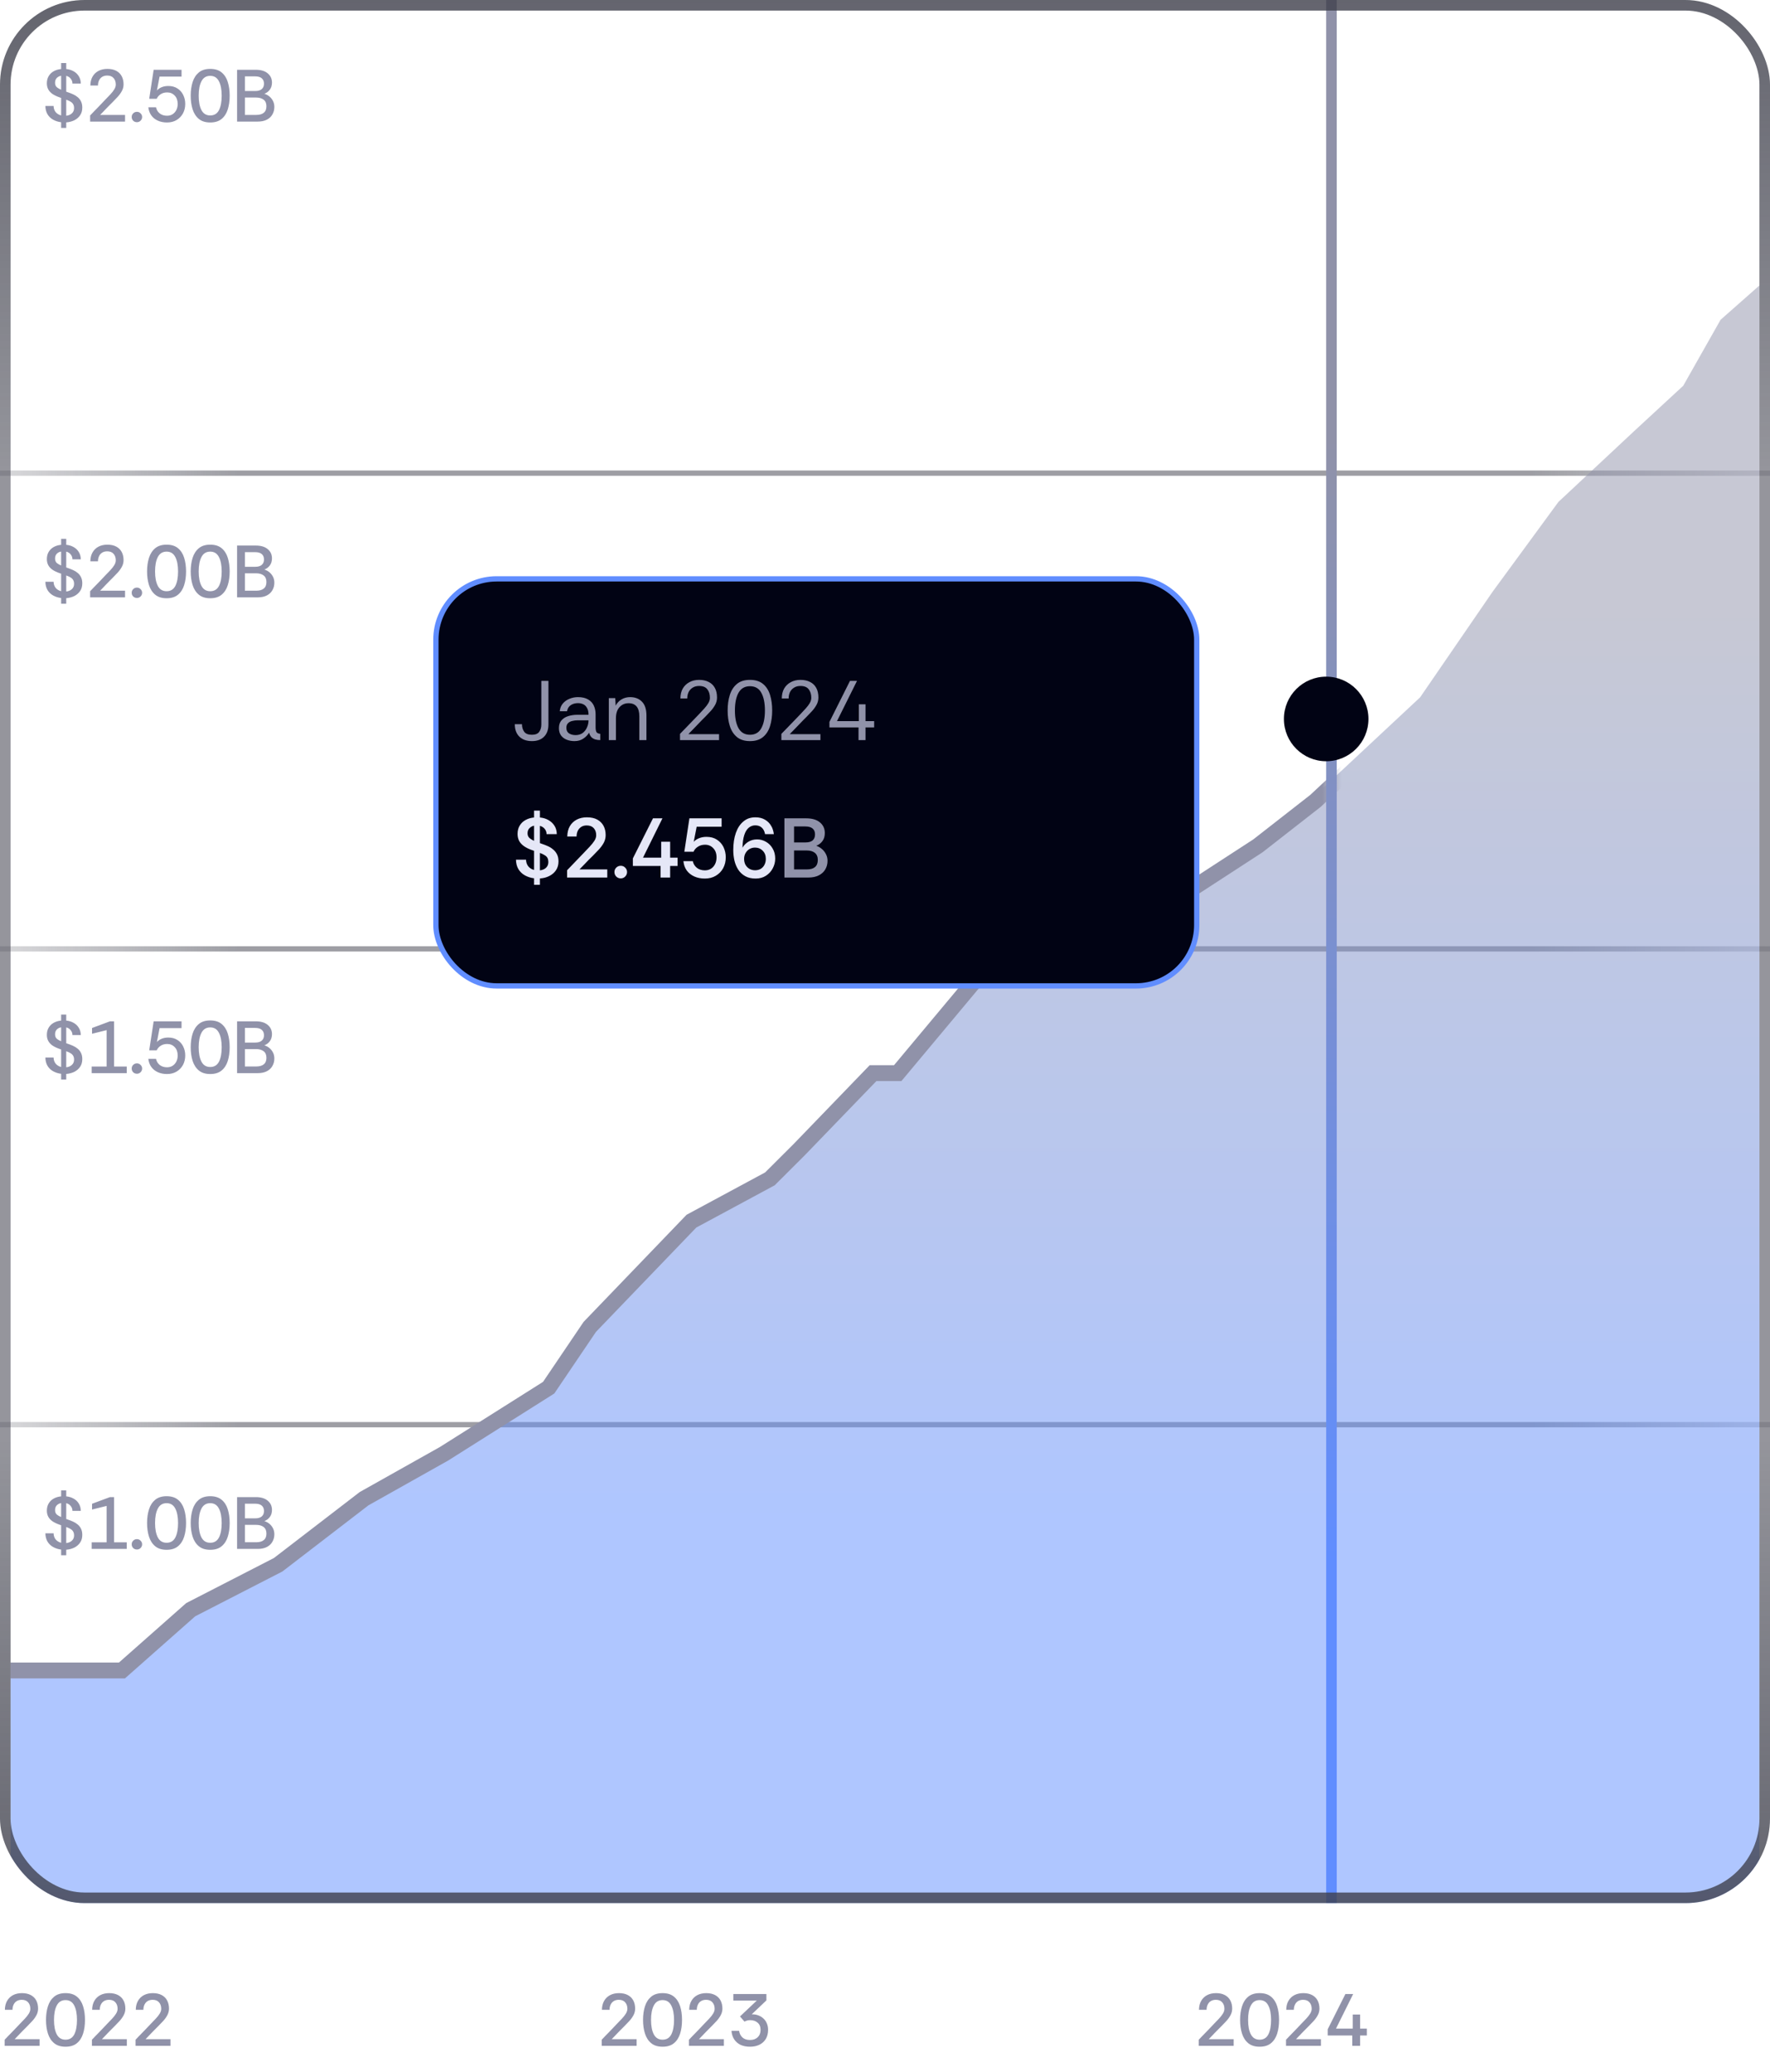 <svg width="335" height="392" viewBox="0 0 335 392" fill="none" xmlns="http://www.w3.org/2000/svg">
    <g clip-path="url(#clip0_165_784)">
        <line x1="4.37114e-08" y1="89.5" x2="335" y2="89.5" stroke="url(#paint0_linear_165_784)"/>
        <line x1="4.37114e-08" y1="179.5" x2="335" y2="179.5" stroke="url(#paint1_linear_165_784)"/>
        <line x1="4.37114e-08" y1="269.5" x2="335" y2="269.5" stroke="url(#paint2_linear_165_784)"/>
        <path d="M9.214 314.694H2V480H333V54L325.644 60.492L318.572 72.978L309.377 81.468L294.949 94.952L282.501 111.932L268.78 131.909L248.977 150.387L238.085 158.877L218.847 171.362L200.741 179.852H188.294L169.905 201.826H165.237L151.233 216.309L145.716 221.803L130.864 229.794L111.626 249.77L103.846 261.257L84.043 273.742L68.907 282.232L52.64 294.717L36.09 303.208L23.076 314.694H9.214Z" fill="url(#paint3_linear_165_784)" fill-opacity="0.5"/>
        <path d="M2 316H9.214H23.076L36.09 304.5L52.64 296L68.907 283.5L84.043 275L103.846 262.5L111.626 251L130.864 231L145.716 223L151.233 217.5L165.237 203H169.905L188.294 181H200.741L218.847 172.5L238.085 160L248.977 151.5L268.78 133L282.501 113L294.949 96L309.377 82.5L318.572 74L325.644 61.5L333 55" stroke="url(#paint4_linear_165_784)" stroke-width="3"/>
        <g filter="url(#filter0_f_165_784)">
            <line x1="252" y1="360" x2="252" y2="-4.37114e-08" stroke="url(#paint5_linear_165_784)" stroke-width="2"/>
        </g>
    </g>
    <rect x="1" y="1" width="333" height="358" rx="15" stroke="url(#paint6_linear_165_784)" stroke-width="2"/>
    <path d="M0.882 387V385.838C0.882 385.838 0.943 385.777 1.064 385.656C1.185 385.525 1.344 385.357 1.54 385.152C1.745 384.947 1.969 384.718 2.212 384.466C2.455 384.214 2.702 383.957 2.954 383.696C3.206 383.425 3.444 383.173 3.668 382.94C4.051 382.548 4.396 382.189 4.704 381.862C5.021 381.526 5.273 381.204 5.46 380.896C5.647 380.588 5.74 380.289 5.74 380C5.74 379.487 5.6 379.076 5.32 378.768C5.049 378.451 4.648 378.292 4.116 378.292C3.743 378.292 3.421 378.376 3.15 378.544C2.889 378.712 2.693 378.941 2.562 379.23C2.431 379.51 2.366 379.827 2.366 380.182H0.924C0.933 379.519 1.073 378.955 1.344 378.488C1.615 378.021 1.988 377.662 2.464 377.41C2.949 377.158 3.509 377.032 4.144 377.032C4.807 377.032 5.367 377.153 5.824 377.396C6.281 377.639 6.627 377.979 6.86 378.418C7.093 378.857 7.21 379.37 7.21 379.958C7.21 380.406 7.103 380.826 6.888 381.218C6.683 381.601 6.421 381.965 6.104 382.31C5.787 382.655 5.46 382.996 5.124 383.332C4.919 383.537 4.704 383.752 4.48 383.976C4.265 384.191 4.055 384.405 3.85 384.62C3.654 384.825 3.472 385.017 3.304 385.194C3.145 385.362 3.015 385.497 2.912 385.6C2.819 385.693 2.772 385.74 2.772 385.74H7.49V387H0.882ZM12.402 387.168C11.506 387.168 10.787 386.944 10.246 386.496C9.704 386.048 9.312 385.441 9.07 384.676C8.827 383.911 8.706 383.052 8.706 382.1C8.706 381.148 8.827 380.289 9.07 379.524C9.312 378.759 9.704 378.152 10.246 377.704C10.787 377.256 11.506 377.032 12.402 377.032C13.298 377.032 14.012 377.251 14.544 377.69C15.085 378.129 15.477 378.731 15.72 379.496C15.963 380.261 16.084 381.129 16.084 382.1C16.084 383.071 15.963 383.939 15.72 384.704C15.477 385.469 15.085 386.071 14.544 386.51C14.012 386.949 13.298 387.168 12.402 387.168ZM12.402 385.838C13.158 385.838 13.709 385.507 14.054 384.844C14.399 384.172 14.572 383.257 14.572 382.1C14.572 380.943 14.395 380.028 14.04 379.356C13.694 378.684 13.149 378.348 12.402 378.348C11.655 378.348 11.104 378.684 10.75 379.356C10.395 380.028 10.218 380.943 10.218 382.1C10.218 383.257 10.395 384.172 10.75 384.844C11.104 385.507 11.655 385.838 12.402 385.838ZM17.398 387V385.838C17.398 385.838 17.458 385.777 17.58 385.656C17.701 385.525 17.86 385.357 18.056 385.152C18.261 384.947 18.485 384.718 18.728 384.466C18.97 384.214 19.218 383.957 19.47 383.696C19.722 383.425 19.96 383.173 20.184 382.94C20.566 382.548 20.912 382.189 21.22 381.862C21.537 381.526 21.789 381.204 21.976 380.896C22.162 380.588 22.256 380.289 22.256 380C22.256 379.487 22.116 379.076 21.836 378.768C21.565 378.451 21.164 378.292 20.632 378.292C20.258 378.292 19.936 378.376 19.666 378.544C19.404 378.712 19.208 378.941 19.078 379.23C18.947 379.51 18.882 379.827 18.882 380.182H17.44C17.449 379.519 17.589 378.955 17.86 378.488C18.13 378.021 18.504 377.662 18.98 377.41C19.465 377.158 20.025 377.032 20.66 377.032C21.322 377.032 21.882 377.153 22.34 377.396C22.797 377.639 23.142 377.979 23.376 378.418C23.609 378.857 23.726 379.37 23.726 379.958C23.726 380.406 23.618 380.826 23.404 381.218C23.198 381.601 22.937 381.965 22.62 382.31C22.302 382.655 21.976 382.996 21.64 383.332C21.434 383.537 21.22 383.752 20.996 383.976C20.781 384.191 20.571 384.405 20.366 384.62C20.17 384.825 19.988 385.017 19.82 385.194C19.661 385.362 19.53 385.497 19.428 385.6C19.334 385.693 19.288 385.74 19.288 385.74H24.006V387H17.398ZM25.655 387V385.838C25.655 385.838 25.716 385.777 25.837 385.656C25.959 385.525 26.117 385.357 26.313 385.152C26.519 384.947 26.743 384.718 26.985 384.466C27.228 384.214 27.475 383.957 27.727 383.696C27.979 383.425 28.217 383.173 28.441 382.94C28.824 382.548 29.169 382.189 29.477 381.862C29.795 381.526 30.047 381.204 30.233 380.896C30.42 380.588 30.513 380.289 30.513 380C30.513 379.487 30.373 379.076 30.093 378.768C29.823 378.451 29.421 378.292 28.889 378.292C28.516 378.292 28.194 378.376 27.923 378.544C27.662 378.712 27.466 378.941 27.335 379.23C27.205 379.51 27.139 379.827 27.139 380.182H25.697C25.707 379.519 25.847 378.955 26.117 378.488C26.388 378.021 26.761 377.662 27.237 377.41C27.723 377.158 28.283 377.032 28.917 377.032C29.58 377.032 30.14 377.153 30.597 377.396C31.055 377.639 31.4 377.979 31.633 378.418C31.867 378.857 31.983 379.37 31.983 379.958C31.983 380.406 31.876 380.826 31.661 381.218C31.456 381.601 31.195 381.965 30.877 382.31C30.56 382.655 30.233 382.996 29.897 383.332C29.692 383.537 29.477 383.752 29.253 383.976C29.039 384.191 28.829 384.405 28.623 384.62C28.427 384.825 28.245 385.017 28.077 385.194C27.919 385.362 27.788 385.497 27.685 385.6C27.592 385.693 27.545 385.74 27.545 385.74H32.263V387H25.655Z" fill="#9092A9"/>
    <path d="M113.882 387V385.838C113.882 385.838 113.943 385.777 114.064 385.656C114.185 385.525 114.344 385.357 114.54 385.152C114.745 384.947 114.969 384.718 115.212 384.466C115.455 384.214 115.702 383.957 115.954 383.696C116.206 383.425 116.444 383.173 116.668 382.94C117.051 382.548 117.396 382.189 117.704 381.862C118.021 381.526 118.273 381.204 118.46 380.896C118.647 380.588 118.74 380.289 118.74 380C118.74 379.487 118.6 379.076 118.32 378.768C118.049 378.451 117.648 378.292 117.116 378.292C116.743 378.292 116.421 378.376 116.15 378.544C115.889 378.712 115.693 378.941 115.562 379.23C115.431 379.51 115.366 379.827 115.366 380.182H113.924C113.933 379.519 114.073 378.955 114.344 378.488C114.615 378.021 114.988 377.662 115.464 377.41C115.949 377.158 116.509 377.032 117.144 377.032C117.807 377.032 118.367 377.153 118.824 377.396C119.281 377.639 119.627 377.979 119.86 378.418C120.093 378.857 120.21 379.37 120.21 379.958C120.21 380.406 120.103 380.826 119.888 381.218C119.683 381.601 119.421 381.965 119.104 382.31C118.787 382.655 118.46 382.996 118.124 383.332C117.919 383.537 117.704 383.752 117.48 383.976C117.265 384.191 117.055 384.405 116.85 384.62C116.654 384.825 116.472 385.017 116.304 385.194C116.145 385.362 116.015 385.497 115.912 385.6C115.819 385.693 115.772 385.74 115.772 385.74H120.49V387H113.882ZM125.402 387.168C124.506 387.168 123.787 386.944 123.246 386.496C122.704 386.048 122.312 385.441 122.07 384.676C121.827 383.911 121.706 383.052 121.706 382.1C121.706 381.148 121.827 380.289 122.07 379.524C122.312 378.759 122.704 378.152 123.246 377.704C123.787 377.256 124.506 377.032 125.402 377.032C126.298 377.032 127.012 377.251 127.544 377.69C128.085 378.129 128.477 378.731 128.72 379.496C128.962 380.261 129.084 381.129 129.084 382.1C129.084 383.071 128.962 383.939 128.72 384.704C128.477 385.469 128.085 386.071 127.544 386.51C127.012 386.949 126.298 387.168 125.402 387.168ZM125.402 385.838C126.158 385.838 126.708 385.507 127.054 384.844C127.399 384.172 127.572 383.257 127.572 382.1C127.572 380.943 127.394 380.028 127.04 379.356C126.694 378.684 126.148 378.348 125.402 378.348C124.655 378.348 124.104 378.684 123.75 379.356C123.395 380.028 123.218 380.943 123.218 382.1C123.218 383.257 123.395 384.172 123.75 384.844C124.104 385.507 124.655 385.838 125.402 385.838ZM130.398 387V385.838C130.398 385.838 130.458 385.777 130.58 385.656C130.701 385.525 130.86 385.357 131.056 385.152C131.261 384.947 131.485 384.718 131.728 384.466C131.97 384.214 132.218 383.957 132.47 383.696C132.722 383.425 132.96 383.173 133.184 382.94C133.566 382.548 133.912 382.189 134.22 381.862C134.537 381.526 134.789 381.204 134.976 380.896C135.162 380.588 135.256 380.289 135.256 380C135.256 379.487 135.116 379.076 134.836 378.768C134.565 378.451 134.164 378.292 133.632 378.292C133.258 378.292 132.936 378.376 132.666 378.544C132.404 378.712 132.208 378.941 132.078 379.23C131.947 379.51 131.882 379.827 131.882 380.182H130.44C130.449 379.519 130.589 378.955 130.86 378.488C131.13 378.021 131.504 377.662 131.98 377.41C132.465 377.158 133.025 377.032 133.66 377.032C134.322 377.032 134.882 377.153 135.34 377.396C135.797 377.639 136.142 377.979 136.376 378.418C136.609 378.857 136.726 379.37 136.726 379.958C136.726 380.406 136.618 380.826 136.404 381.218C136.198 381.601 135.937 381.965 135.62 382.31C135.302 382.655 134.976 382.996 134.64 383.332C134.434 383.537 134.22 383.752 133.996 383.976C133.781 384.191 133.571 384.405 133.366 384.62C133.17 384.825 132.988 385.017 132.82 385.194C132.661 385.362 132.53 385.497 132.428 385.6C132.334 385.693 132.288 385.74 132.288 385.74H137.006V387H130.398ZM141.945 387.168C141.273 387.168 140.681 387.051 140.167 386.818C139.663 386.575 139.262 386.23 138.963 385.782C138.665 385.334 138.492 384.793 138.445 384.158H139.887C139.953 384.653 140.158 385.068 140.503 385.404C140.858 385.731 141.339 385.894 141.945 385.894C142.561 385.894 143.047 385.721 143.401 385.376C143.765 385.031 143.947 384.564 143.947 383.976C143.947 383.379 143.761 382.926 143.387 382.618C143.023 382.301 142.547 382.142 141.959 382.142C141.773 382.142 141.591 382.165 141.413 382.212C141.236 382.259 141.068 382.329 140.909 382.422L140.055 381.442L143.233 378.446H138.795V377.2H145.053V378.404L142.281 381.036C142.729 381.027 143.14 381.092 143.513 381.232C143.887 381.372 144.213 381.573 144.493 381.834C144.773 382.086 144.988 382.394 145.137 382.758C145.296 383.122 145.375 383.523 145.375 383.962C145.375 384.634 145.231 385.213 144.941 385.698C144.652 386.174 144.251 386.538 143.737 386.79C143.224 387.042 142.627 387.168 141.945 387.168Z" fill="#9092A9"/>
    <path d="M226.882 387V385.838C226.882 385.838 226.943 385.777 227.064 385.656C227.185 385.525 227.344 385.357 227.54 385.152C227.745 384.947 227.969 384.718 228.212 384.466C228.455 384.214 228.702 383.957 228.954 383.696C229.206 383.425 229.444 383.173 229.668 382.94C230.051 382.548 230.396 382.189 230.704 381.862C231.021 381.526 231.273 381.204 231.46 380.896C231.647 380.588 231.74 380.289 231.74 380C231.74 379.487 231.6 379.076 231.32 378.768C231.049 378.451 230.648 378.292 230.116 378.292C229.743 378.292 229.421 378.376 229.15 378.544C228.889 378.712 228.693 378.941 228.562 379.23C228.431 379.51 228.366 379.827 228.366 380.182H226.924C226.933 379.519 227.073 378.955 227.344 378.488C227.615 378.021 227.988 377.662 228.464 377.41C228.949 377.158 229.509 377.032 230.144 377.032C230.807 377.032 231.367 377.153 231.824 377.396C232.281 377.639 232.627 377.979 232.86 378.418C233.093 378.857 233.21 379.37 233.21 379.958C233.21 380.406 233.103 380.826 232.888 381.218C232.683 381.601 232.421 381.965 232.104 382.31C231.787 382.655 231.46 382.996 231.124 383.332C230.919 383.537 230.704 383.752 230.48 383.976C230.265 384.191 230.055 384.405 229.85 384.62C229.654 384.825 229.472 385.017 229.304 385.194C229.145 385.362 229.015 385.497 228.912 385.6C228.819 385.693 228.772 385.74 228.772 385.74H233.49V387H226.882ZM238.402 387.168C237.506 387.168 236.787 386.944 236.246 386.496C235.704 386.048 235.312 385.441 235.07 384.676C234.827 383.911 234.706 383.052 234.706 382.1C234.706 381.148 234.827 380.289 235.07 379.524C235.312 378.759 235.704 378.152 236.246 377.704C236.787 377.256 237.506 377.032 238.402 377.032C239.298 377.032 240.012 377.251 240.544 377.69C241.085 378.129 241.477 378.731 241.72 379.496C241.962 380.261 242.084 381.129 242.084 382.1C242.084 383.071 241.962 383.939 241.72 384.704C241.477 385.469 241.085 386.071 240.544 386.51C240.012 386.949 239.298 387.168 238.402 387.168ZM238.402 385.838C239.158 385.838 239.708 385.507 240.054 384.844C240.399 384.172 240.572 383.257 240.572 382.1C240.572 380.943 240.394 380.028 240.04 379.356C239.694 378.684 239.148 378.348 238.402 378.348C237.655 378.348 237.104 378.684 236.75 379.356C236.395 380.028 236.218 380.943 236.218 382.1C236.218 383.257 236.395 384.172 236.75 384.844C237.104 385.507 237.655 385.838 238.402 385.838ZM243.398 387V385.838C243.398 385.838 243.458 385.777 243.58 385.656C243.701 385.525 243.86 385.357 244.056 385.152C244.261 384.947 244.485 384.718 244.728 384.466C244.97 384.214 245.218 383.957 245.47 383.696C245.722 383.425 245.96 383.173 246.184 382.94C246.566 382.548 246.912 382.189 247.22 381.862C247.537 381.526 247.789 381.204 247.976 380.896C248.162 380.588 248.256 380.289 248.256 380C248.256 379.487 248.116 379.076 247.836 378.768C247.565 378.451 247.164 378.292 246.632 378.292C246.258 378.292 245.936 378.376 245.666 378.544C245.404 378.712 245.208 378.941 245.078 379.23C244.947 379.51 244.882 379.827 244.882 380.182H243.44C243.449 379.519 243.589 378.955 243.86 378.488C244.13 378.021 244.504 377.662 244.98 377.41C245.465 377.158 246.025 377.032 246.66 377.032C247.322 377.032 247.882 377.153 248.34 377.396C248.797 377.639 249.142 377.979 249.376 378.418C249.609 378.857 249.726 379.37 249.726 379.958C249.726 380.406 249.618 380.826 249.404 381.218C249.198 381.601 248.937 381.965 248.62 382.31C248.302 382.655 247.976 382.996 247.64 383.332C247.434 383.537 247.22 383.752 246.996 383.976C246.781 384.191 246.571 384.405 246.366 384.62C246.17 384.825 245.988 385.017 245.82 385.194C245.661 385.362 245.53 385.497 245.428 385.6C245.334 385.693 245.288 385.74 245.288 385.74H250.006V387H243.398ZM255.939 387V385.04H251.291V383.864L254.637 377.2H256.107L252.859 383.738H256.023V381.078H257.423V383.738H258.697V385.04H257.423V387H255.939Z" fill="#9092A9"/>
    <path d="M11.57 294.204V293.126C11.001 293.051 10.492 292.888 10.044 292.636C9.596 292.384 9.241 292.039 8.98 291.6C8.728 291.161 8.597 290.643 8.588 290.046H10.142C10.151 290.503 10.282 290.891 10.534 291.208C10.795 291.516 11.141 291.726 11.57 291.838V288.52L11.318 288.436C10.758 288.24 10.296 288.021 9.932 287.778C9.577 287.526 9.311 287.237 9.134 286.91C8.957 286.574 8.868 286.196 8.868 285.776C8.868 285.235 8.985 284.773 9.218 284.39C9.451 283.998 9.773 283.69 10.184 283.466C10.595 283.242 11.057 283.107 11.57 283.06V281.926H12.536V283.06C13.049 283.107 13.511 283.247 13.922 283.48C14.333 283.704 14.659 284.012 14.902 284.404C15.154 284.796 15.285 285.263 15.294 285.804H13.712C13.712 285.459 13.605 285.155 13.39 284.894C13.185 284.623 12.9 284.441 12.536 284.348V287.344L12.816 287.442C13.161 287.554 13.497 287.685 13.824 287.834C14.16 287.983 14.459 288.17 14.72 288.394C14.981 288.609 15.187 288.875 15.336 289.192C15.495 289.509 15.574 289.897 15.574 290.354C15.574 290.914 15.439 291.395 15.168 291.796C14.897 292.197 14.533 292.515 14.076 292.748C13.619 292.972 13.105 293.107 12.536 293.154V294.204H11.57ZM12.536 291.894C12.975 291.847 13.329 291.698 13.6 291.446C13.88 291.194 14.02 290.863 14.02 290.452C14.02 290.172 13.969 289.939 13.866 289.752C13.773 289.565 13.619 289.402 13.404 289.262C13.189 289.122 12.9 288.987 12.536 288.856V291.894ZM11.57 286.966V284.334C11.234 284.39 10.959 284.53 10.744 284.754C10.529 284.978 10.422 285.277 10.422 285.65C10.422 285.977 10.511 286.238 10.688 286.434C10.875 286.621 11.169 286.798 11.57 286.966ZM17.352 293V291.754H20.18V284.866L17.422 285.552V284.46L20.81 283.2H21.594V291.754H23.988V293H17.352ZM25.918 293.112C25.638 293.112 25.4 293.019 25.204 292.832C25.017 292.636 24.924 292.403 24.924 292.132C24.924 291.861 25.017 291.633 25.204 291.446C25.4 291.25 25.638 291.152 25.918 291.152C26.188 291.152 26.417 291.25 26.604 291.446C26.8 291.633 26.898 291.861 26.898 292.132C26.898 292.403 26.8 292.636 26.604 292.832C26.417 293.019 26.188 293.112 25.918 293.112ZM31.531 293.168C30.635 293.168 29.916 292.944 29.375 292.496C28.833 292.048 28.441 291.441 28.199 290.676C27.956 289.911 27.835 289.052 27.835 288.1C27.835 287.148 27.956 286.289 28.199 285.524C28.441 284.759 28.833 284.152 29.375 283.704C29.916 283.256 30.635 283.032 31.531 283.032C32.427 283.032 33.141 283.251 33.673 283.69C34.214 284.129 34.606 284.731 34.849 285.496C35.091 286.261 35.213 287.129 35.213 288.1C35.213 289.071 35.091 289.939 34.849 290.704C34.606 291.469 34.214 292.071 33.673 292.51C33.141 292.949 32.427 293.168 31.531 293.168ZM31.531 291.838C32.287 291.838 32.837 291.507 33.183 290.844C33.528 290.172 33.701 289.257 33.701 288.1C33.701 286.943 33.523 286.028 33.169 285.356C32.823 284.684 32.277 284.348 31.531 284.348C30.784 284.348 30.233 284.684 29.879 285.356C29.524 286.028 29.347 286.943 29.347 288.1C29.347 289.257 29.524 290.172 29.879 290.844C30.233 291.507 30.784 291.838 31.531 291.838ZM39.788 293.168C38.892 293.168 38.174 292.944 37.633 292.496C37.091 292.048 36.699 291.441 36.456 290.676C36.214 289.911 36.093 289.052 36.093 288.1C36.093 287.148 36.214 286.289 36.456 285.524C36.699 284.759 37.091 284.152 37.633 283.704C38.174 283.256 38.892 283.032 39.788 283.032C40.684 283.032 41.398 283.251 41.931 283.69C42.472 284.129 42.864 284.731 43.106 285.496C43.349 286.261 43.471 287.129 43.471 288.1C43.471 289.071 43.349 289.939 43.106 290.704C42.864 291.469 42.472 292.071 41.931 292.51C41.398 292.949 40.684 293.168 39.788 293.168ZM39.788 291.838C40.544 291.838 41.095 291.507 41.441 290.844C41.786 290.172 41.959 289.257 41.959 288.1C41.959 286.943 41.781 286.028 41.426 285.356C41.081 284.684 40.535 284.348 39.788 284.348C39.042 284.348 38.491 284.684 38.136 285.356C37.782 286.028 37.605 286.943 37.605 288.1C37.605 289.257 37.782 290.172 38.136 290.844C38.491 291.507 39.042 291.838 39.788 291.838ZM44.868 293V283.2H48.41C49.381 283.2 50.132 283.424 50.664 283.872C51.206 284.32 51.476 284.903 51.476 285.622C51.476 286.163 51.336 286.616 51.056 286.98C50.786 287.335 50.445 287.587 50.034 287.736C50.417 287.857 50.748 288.039 51.028 288.282C51.308 288.525 51.528 288.809 51.686 289.136C51.845 289.463 51.924 289.827 51.924 290.228C51.924 290.751 51.803 291.222 51.56 291.642C51.327 292.062 50.977 292.393 50.51 292.636C50.044 292.879 49.46 293 48.76 293H44.868ZM46.352 291.74H48.494C49.12 291.74 49.596 291.605 49.922 291.334C50.258 291.063 50.426 290.653 50.426 290.102C50.426 289.542 50.249 289.127 49.894 288.856C49.54 288.585 49.064 288.45 48.466 288.45H46.352V291.74ZM46.352 287.218H48.298C48.849 287.218 49.264 287.097 49.544 286.854C49.824 286.611 49.964 286.271 49.964 285.832C49.964 285.393 49.824 285.053 49.544 284.81C49.274 284.567 48.844 284.446 48.256 284.446H46.352V287.218Z" fill="#9092A9"/>
    <path d="M11.57 204.204V203.126C11.001 203.051 10.492 202.888 10.044 202.636C9.596 202.384 9.241 202.039 8.98 201.6C8.728 201.161 8.597 200.643 8.588 200.046H10.142C10.151 200.503 10.282 200.891 10.534 201.208C10.795 201.516 11.141 201.726 11.57 201.838V198.52L11.318 198.436C10.758 198.24 10.296 198.021 9.932 197.778C9.577 197.526 9.311 197.237 9.134 196.91C8.957 196.574 8.868 196.196 8.868 195.776C8.868 195.235 8.985 194.773 9.218 194.39C9.451 193.998 9.773 193.69 10.184 193.466C10.595 193.242 11.057 193.107 11.57 193.06V191.926H12.536V193.06C13.049 193.107 13.511 193.247 13.922 193.48C14.333 193.704 14.659 194.012 14.902 194.404C15.154 194.796 15.285 195.263 15.294 195.804H13.712C13.712 195.459 13.605 195.155 13.39 194.894C13.185 194.623 12.9 194.441 12.536 194.348V197.344L12.816 197.442C13.161 197.554 13.497 197.685 13.824 197.834C14.16 197.983 14.459 198.17 14.72 198.394C14.981 198.609 15.187 198.875 15.336 199.192C15.495 199.509 15.574 199.897 15.574 200.354C15.574 200.914 15.439 201.395 15.168 201.796C14.897 202.197 14.533 202.515 14.076 202.748C13.619 202.972 13.105 203.107 12.536 203.154V204.204H11.57ZM12.536 201.894C12.975 201.847 13.329 201.698 13.6 201.446C13.88 201.194 14.02 200.863 14.02 200.452C14.02 200.172 13.969 199.939 13.866 199.752C13.773 199.565 13.619 199.402 13.404 199.262C13.189 199.122 12.9 198.987 12.536 198.856V201.894ZM11.57 196.966V194.334C11.234 194.39 10.959 194.53 10.744 194.754C10.529 194.978 10.422 195.277 10.422 195.65C10.422 195.977 10.511 196.238 10.688 196.434C10.875 196.621 11.169 196.798 11.57 196.966ZM17.352 203V201.754H20.18V194.866L17.422 195.552V194.46L20.81 193.2H21.594V201.754H23.988V203H17.352ZM25.918 203.112C25.638 203.112 25.4 203.019 25.204 202.832C25.017 202.636 24.924 202.403 24.924 202.132C24.924 201.861 25.017 201.633 25.204 201.446C25.4 201.25 25.638 201.152 25.918 201.152C26.188 201.152 26.417 201.25 26.604 201.446C26.8 201.633 26.898 201.861 26.898 202.132C26.898 202.403 26.8 202.636 26.604 202.832C26.417 203.019 26.188 203.112 25.918 203.112ZM31.601 203.168C30.957 203.168 30.378 203.051 29.865 202.818C29.351 202.585 28.941 202.253 28.633 201.824C28.325 201.385 28.138 200.877 28.073 200.298H29.529C29.622 200.765 29.851 201.147 30.215 201.446C30.588 201.745 31.055 201.894 31.615 201.894C32.025 201.894 32.38 201.796 32.679 201.6C32.977 201.404 33.211 201.138 33.379 200.802C33.547 200.466 33.631 200.088 33.631 199.668C33.631 199.005 33.444 198.478 33.071 198.086C32.697 197.685 32.221 197.484 31.643 197.484C31.167 197.484 30.756 197.596 30.411 197.82C30.065 198.044 29.813 198.333 29.655 198.688H28.241L29.081 193.2H34.359V194.488H30.201L29.697 197.12C29.911 196.868 30.205 196.663 30.579 196.504C30.952 196.345 31.377 196.266 31.853 196.266C32.525 196.266 33.099 196.42 33.575 196.728C34.051 197.027 34.415 197.433 34.667 197.946C34.797 198.207 34.895 198.478 34.961 198.758C35.026 199.038 35.059 199.337 35.059 199.654C35.059 200.326 34.914 200.928 34.625 201.46C34.335 201.983 33.934 202.398 33.421 202.706C32.907 203.014 32.301 203.168 31.601 203.168ZM39.788 203.168C38.892 203.168 38.174 202.944 37.633 202.496C37.091 202.048 36.699 201.441 36.456 200.676C36.214 199.911 36.093 199.052 36.093 198.1C36.093 197.148 36.214 196.289 36.456 195.524C36.699 194.759 37.091 194.152 37.633 193.704C38.174 193.256 38.892 193.032 39.788 193.032C40.684 193.032 41.398 193.251 41.931 193.69C42.472 194.129 42.864 194.731 43.106 195.496C43.349 196.261 43.471 197.129 43.471 198.1C43.471 199.071 43.349 199.939 43.106 200.704C42.864 201.469 42.472 202.071 41.931 202.51C41.398 202.949 40.684 203.168 39.788 203.168ZM39.788 201.838C40.544 201.838 41.095 201.507 41.441 200.844C41.786 200.172 41.959 199.257 41.959 198.1C41.959 196.943 41.781 196.028 41.426 195.356C41.081 194.684 40.535 194.348 39.788 194.348C39.042 194.348 38.491 194.684 38.136 195.356C37.782 196.028 37.605 196.943 37.605 198.1C37.605 199.257 37.782 200.172 38.136 200.844C38.491 201.507 39.042 201.838 39.788 201.838ZM44.868 203V193.2H48.41C49.381 193.2 50.132 193.424 50.664 193.872C51.206 194.32 51.476 194.903 51.476 195.622C51.476 196.163 51.336 196.616 51.056 196.98C50.786 197.335 50.445 197.587 50.034 197.736C50.417 197.857 50.748 198.039 51.028 198.282C51.308 198.525 51.528 198.809 51.686 199.136C51.845 199.463 51.924 199.827 51.924 200.228C51.924 200.751 51.803 201.222 51.56 201.642C51.327 202.062 50.977 202.393 50.51 202.636C50.044 202.879 49.46 203 48.76 203H44.868ZM46.352 201.74H48.494C49.12 201.74 49.596 201.605 49.922 201.334C50.258 201.063 50.426 200.653 50.426 200.102C50.426 199.542 50.249 199.127 49.894 198.856C49.54 198.585 49.064 198.45 48.466 198.45H46.352V201.74ZM46.352 197.218H48.298C48.849 197.218 49.264 197.097 49.544 196.854C49.824 196.611 49.964 196.271 49.964 195.832C49.964 195.393 49.824 195.053 49.544 194.81C49.274 194.567 48.844 194.446 48.256 194.446H46.352V197.218Z" fill="#9092A9"/>
    <path d="M11.57 114.204V113.126C11.001 113.051 10.492 112.888 10.044 112.636C9.596 112.384 9.241 112.039 8.98 111.6C8.728 111.161 8.597 110.643 8.588 110.046H10.142C10.151 110.503 10.282 110.891 10.534 111.208C10.795 111.516 11.141 111.726 11.57 111.838V108.52L11.318 108.436C10.758 108.24 10.296 108.021 9.932 107.778C9.577 107.526 9.311 107.237 9.134 106.91C8.957 106.574 8.868 106.196 8.868 105.776C8.868 105.235 8.985 104.773 9.218 104.39C9.451 103.998 9.773 103.69 10.184 103.466C10.595 103.242 11.057 103.107 11.57 103.06V101.926H12.536V103.06C13.049 103.107 13.511 103.247 13.922 103.48C14.333 103.704 14.659 104.012 14.902 104.404C15.154 104.796 15.285 105.263 15.294 105.804H13.712C13.712 105.459 13.605 105.155 13.39 104.894C13.185 104.623 12.9 104.441 12.536 104.348V107.344L12.816 107.442C13.161 107.554 13.497 107.685 13.824 107.834C14.16 107.983 14.459 108.17 14.72 108.394C14.981 108.609 15.187 108.875 15.336 109.192C15.495 109.509 15.574 109.897 15.574 110.354C15.574 110.914 15.439 111.395 15.168 111.796C14.897 112.197 14.533 112.515 14.076 112.748C13.619 112.972 13.105 113.107 12.536 113.154V114.204H11.57ZM12.536 111.894C12.975 111.847 13.329 111.698 13.6 111.446C13.88 111.194 14.02 110.863 14.02 110.452C14.02 110.172 13.969 109.939 13.866 109.752C13.773 109.565 13.619 109.402 13.404 109.262C13.189 109.122 12.9 108.987 12.536 108.856V111.894ZM11.57 106.966V104.334C11.234 104.39 10.959 104.53 10.744 104.754C10.529 104.978 10.422 105.277 10.422 105.65C10.422 105.977 10.511 106.238 10.688 106.434C10.875 106.621 11.169 106.798 11.57 106.966ZM17.058 113V111.838C17.058 111.838 17.118 111.777 17.24 111.656C17.361 111.525 17.52 111.357 17.716 111.152C17.921 110.947 18.145 110.718 18.388 110.466C18.63 110.214 18.878 109.957 19.13 109.696C19.382 109.425 19.62 109.173 19.844 108.94C20.226 108.548 20.572 108.189 20.88 107.862C21.197 107.526 21.449 107.204 21.636 106.896C21.822 106.588 21.916 106.289 21.916 106C21.916 105.487 21.776 105.076 21.496 104.768C21.225 104.451 20.824 104.292 20.292 104.292C19.918 104.292 19.596 104.376 19.326 104.544C19.064 104.712 18.868 104.941 18.738 105.23C18.607 105.51 18.542 105.827 18.542 106.182H17.1C17.109 105.519 17.249 104.955 17.52 104.488C17.79 104.021 18.164 103.662 18.64 103.41C19.125 103.158 19.685 103.032 20.32 103.032C20.982 103.032 21.542 103.153 22 103.396C22.457 103.639 22.802 103.979 23.036 104.418C23.269 104.857 23.386 105.37 23.386 105.958C23.386 106.406 23.278 106.826 23.064 107.218C22.858 107.601 22.597 107.965 22.28 108.31C21.962 108.655 21.636 108.996 21.3 109.332C21.094 109.537 20.88 109.752 20.656 109.976C20.441 110.191 20.231 110.405 20.026 110.62C19.83 110.825 19.648 111.017 19.48 111.194C19.321 111.362 19.19 111.497 19.088 111.6C18.994 111.693 18.948 111.74 18.948 111.74H23.666V113H17.058ZM25.918 113.112C25.638 113.112 25.4 113.019 25.204 112.832C25.017 112.636 24.924 112.403 24.924 112.132C24.924 111.861 25.017 111.633 25.204 111.446C25.4 111.25 25.638 111.152 25.918 111.152C26.188 111.152 26.417 111.25 26.604 111.446C26.8 111.633 26.898 111.861 26.898 112.132C26.898 112.403 26.8 112.636 26.604 112.832C26.417 113.019 26.188 113.112 25.918 113.112ZM31.531 113.168C30.635 113.168 29.916 112.944 29.375 112.496C28.833 112.048 28.441 111.441 28.199 110.676C27.956 109.911 27.835 109.052 27.835 108.1C27.835 107.148 27.956 106.289 28.199 105.524C28.441 104.759 28.833 104.152 29.375 103.704C29.916 103.256 30.635 103.032 31.531 103.032C32.427 103.032 33.141 103.251 33.673 103.69C34.214 104.129 34.606 104.731 34.849 105.496C35.091 106.261 35.213 107.129 35.213 108.1C35.213 109.071 35.091 109.939 34.849 110.704C34.606 111.469 34.214 112.071 33.673 112.51C33.141 112.949 32.427 113.168 31.531 113.168ZM31.531 111.838C32.287 111.838 32.837 111.507 33.183 110.844C33.528 110.172 33.701 109.257 33.701 108.1C33.701 106.943 33.523 106.028 33.169 105.356C32.823 104.684 32.277 104.348 31.531 104.348C30.784 104.348 30.233 104.684 29.879 105.356C29.524 106.028 29.347 106.943 29.347 108.1C29.347 109.257 29.524 110.172 29.879 110.844C30.233 111.507 30.784 111.838 31.531 111.838ZM39.788 113.168C38.892 113.168 38.174 112.944 37.633 112.496C37.091 112.048 36.699 111.441 36.456 110.676C36.214 109.911 36.093 109.052 36.093 108.1C36.093 107.148 36.214 106.289 36.456 105.524C36.699 104.759 37.091 104.152 37.633 103.704C38.174 103.256 38.892 103.032 39.788 103.032C40.684 103.032 41.398 103.251 41.931 103.69C42.472 104.129 42.864 104.731 43.106 105.496C43.349 106.261 43.471 107.129 43.471 108.1C43.471 109.071 43.349 109.939 43.106 110.704C42.864 111.469 42.472 112.071 41.931 112.51C41.398 112.949 40.684 113.168 39.788 113.168ZM39.788 111.838C40.544 111.838 41.095 111.507 41.441 110.844C41.786 110.172 41.959 109.257 41.959 108.1C41.959 106.943 41.781 106.028 41.426 105.356C41.081 104.684 40.535 104.348 39.788 104.348C39.042 104.348 38.491 104.684 38.136 105.356C37.782 106.028 37.605 106.943 37.605 108.1C37.605 109.257 37.782 110.172 38.136 110.844C38.491 111.507 39.042 111.838 39.788 111.838ZM44.868 113V103.2H48.41C49.381 103.2 50.132 103.424 50.664 103.872C51.206 104.32 51.476 104.903 51.476 105.622C51.476 106.163 51.336 106.616 51.056 106.98C50.786 107.335 50.445 107.587 50.034 107.736C50.417 107.857 50.748 108.039 51.028 108.282C51.308 108.525 51.528 108.809 51.686 109.136C51.845 109.463 51.924 109.827 51.924 110.228C51.924 110.751 51.803 111.222 51.56 111.642C51.327 112.062 50.977 112.393 50.51 112.636C50.044 112.879 49.46 113 48.76 113H44.868ZM46.352 111.74H48.494C49.12 111.74 49.596 111.605 49.922 111.334C50.258 111.063 50.426 110.653 50.426 110.102C50.426 109.542 50.249 109.127 49.894 108.856C49.54 108.585 49.064 108.45 48.466 108.45H46.352V111.74ZM46.352 107.218H48.298C48.849 107.218 49.264 107.097 49.544 106.854C49.824 106.611 49.964 106.271 49.964 105.832C49.964 105.393 49.824 105.053 49.544 104.81C49.274 104.567 48.844 104.446 48.256 104.446H46.352V107.218Z" fill="#9092A9"/>
    <path d="M11.57 24.204V23.126C11.001 23.051 10.492 22.888 10.044 22.636C9.596 22.384 9.241 22.039 8.98 21.6C8.728 21.161 8.597 20.643 8.588 20.046H10.142C10.151 20.503 10.282 20.891 10.534 21.208C10.795 21.516 11.141 21.726 11.57 21.838V18.52L11.318 18.436C10.758 18.24 10.296 18.021 9.932 17.778C9.577 17.526 9.311 17.237 9.134 16.91C8.957 16.574 8.868 16.196 8.868 15.776C8.868 15.235 8.985 14.773 9.218 14.39C9.451 13.998 9.773 13.69 10.184 13.466C10.595 13.242 11.057 13.107 11.57 13.06V11.926H12.536V13.06C13.049 13.107 13.511 13.247 13.922 13.48C14.333 13.704 14.659 14.012 14.902 14.404C15.154 14.796 15.285 15.263 15.294 15.804H13.712C13.712 15.459 13.605 15.155 13.39 14.894C13.185 14.623 12.9 14.441 12.536 14.348V17.344L12.816 17.442C13.161 17.554 13.497 17.685 13.824 17.834C14.16 17.983 14.459 18.17 14.72 18.394C14.981 18.609 15.187 18.875 15.336 19.192C15.495 19.509 15.574 19.897 15.574 20.354C15.574 20.914 15.439 21.395 15.168 21.796C14.897 22.197 14.533 22.515 14.076 22.748C13.619 22.972 13.105 23.107 12.536 23.154V24.204H11.57ZM12.536 21.894C12.975 21.847 13.329 21.698 13.6 21.446C13.88 21.194 14.02 20.863 14.02 20.452C14.02 20.172 13.969 19.939 13.866 19.752C13.773 19.565 13.619 19.402 13.404 19.262C13.189 19.122 12.9 18.987 12.536 18.856V21.894ZM11.57 16.966V14.334C11.234 14.39 10.959 14.53 10.744 14.754C10.529 14.978 10.422 15.277 10.422 15.65C10.422 15.977 10.511 16.238 10.688 16.434C10.875 16.621 11.169 16.798 11.57 16.966ZM17.058 23V21.838C17.058 21.838 17.118 21.777 17.24 21.656C17.361 21.525 17.52 21.357 17.716 21.152C17.921 20.947 18.145 20.718 18.388 20.466C18.63 20.214 18.878 19.957 19.13 19.696C19.382 19.425 19.62 19.173 19.844 18.94C20.226 18.548 20.572 18.189 20.88 17.862C21.197 17.526 21.449 17.204 21.636 16.896C21.822 16.588 21.916 16.289 21.916 16C21.916 15.487 21.776 15.076 21.496 14.768C21.225 14.451 20.824 14.292 20.292 14.292C19.918 14.292 19.596 14.376 19.326 14.544C19.064 14.712 18.868 14.941 18.738 15.23C18.607 15.51 18.542 15.827 18.542 16.182H17.1C17.109 15.519 17.249 14.955 17.52 14.488C17.79 14.021 18.164 13.662 18.64 13.41C19.125 13.158 19.685 13.032 20.32 13.032C20.982 13.032 21.542 13.153 22 13.396C22.457 13.639 22.802 13.979 23.036 14.418C23.269 14.857 23.386 15.37 23.386 15.958C23.386 16.406 23.278 16.826 23.064 17.218C22.858 17.601 22.597 17.965 22.28 18.31C21.962 18.655 21.636 18.996 21.3 19.332C21.094 19.537 20.88 19.752 20.656 19.976C20.441 20.191 20.231 20.405 20.026 20.62C19.83 20.825 19.648 21.017 19.48 21.194C19.321 21.362 19.19 21.497 19.088 21.6C18.994 21.693 18.948 21.74 18.948 21.74H23.666V23H17.058ZM25.918 23.112C25.638 23.112 25.4 23.019 25.204 22.832C25.017 22.636 24.924 22.403 24.924 22.132C24.924 21.861 25.017 21.633 25.204 21.446C25.4 21.25 25.638 21.152 25.918 21.152C26.188 21.152 26.417 21.25 26.604 21.446C26.8 21.633 26.898 21.861 26.898 22.132C26.898 22.403 26.8 22.636 26.604 22.832C26.417 23.019 26.188 23.112 25.918 23.112ZM31.601 23.168C30.957 23.168 30.378 23.051 29.865 22.818C29.351 22.585 28.941 22.253 28.633 21.824C28.325 21.385 28.138 20.877 28.073 20.298H29.529C29.622 20.765 29.851 21.147 30.215 21.446C30.588 21.745 31.055 21.894 31.615 21.894C32.025 21.894 32.38 21.796 32.679 21.6C32.977 21.404 33.211 21.138 33.379 20.802C33.547 20.466 33.631 20.088 33.631 19.668C33.631 19.005 33.444 18.478 33.071 18.086C32.697 17.685 32.221 17.484 31.643 17.484C31.167 17.484 30.756 17.596 30.411 17.82C30.065 18.044 29.813 18.333 29.655 18.688H28.241L29.081 13.2H34.359V14.488H30.201L29.697 17.12C29.911 16.868 30.205 16.663 30.579 16.504C30.952 16.345 31.377 16.266 31.853 16.266C32.525 16.266 33.099 16.42 33.575 16.728C34.051 17.027 34.415 17.433 34.667 17.946C34.797 18.207 34.895 18.478 34.961 18.758C35.026 19.038 35.059 19.337 35.059 19.654C35.059 20.326 34.914 20.928 34.625 21.46C34.335 21.983 33.934 22.398 33.421 22.706C32.907 23.014 32.301 23.168 31.601 23.168ZM39.788 23.168C38.892 23.168 38.174 22.944 37.633 22.496C37.091 22.048 36.699 21.441 36.456 20.676C36.214 19.911 36.093 19.052 36.093 18.1C36.093 17.148 36.214 16.289 36.456 15.524C36.699 14.759 37.091 14.152 37.633 13.704C38.174 13.256 38.892 13.032 39.788 13.032C40.684 13.032 41.398 13.251 41.931 13.69C42.472 14.129 42.864 14.731 43.106 15.496C43.349 16.261 43.471 17.129 43.471 18.1C43.471 19.071 43.349 19.939 43.106 20.704C42.864 21.469 42.472 22.071 41.931 22.51C41.398 22.949 40.684 23.168 39.788 23.168ZM39.788 21.838C40.544 21.838 41.095 21.507 41.441 20.844C41.786 20.172 41.959 19.257 41.959 18.1C41.959 16.943 41.781 16.028 41.426 15.356C41.081 14.684 40.535 14.348 39.788 14.348C39.042 14.348 38.491 14.684 38.136 15.356C37.782 16.028 37.605 16.943 37.605 18.1C37.605 19.257 37.782 20.172 38.136 20.844C38.491 21.507 39.042 21.838 39.788 21.838ZM44.868 23V13.2H48.41C49.381 13.2 50.132 13.424 50.664 13.872C51.206 14.32 51.476 14.903 51.476 15.622C51.476 16.163 51.336 16.616 51.056 16.98C50.786 17.335 50.445 17.587 50.034 17.736C50.417 17.857 50.748 18.039 51.028 18.282C51.308 18.525 51.528 18.809 51.686 19.136C51.845 19.463 51.924 19.827 51.924 20.228C51.924 20.751 51.803 21.222 51.56 21.642C51.327 22.062 50.977 22.393 50.51 22.636C50.044 22.879 49.46 23 48.76 23H44.868ZM46.352 21.74H48.494C49.12 21.74 49.596 21.605 49.922 21.334C50.258 21.063 50.426 20.653 50.426 20.102C50.426 19.542 50.249 19.127 49.894 18.856C49.54 18.585 49.064 18.45 48.466 18.45H46.352V21.74ZM46.352 17.218H48.298C48.849 17.218 49.264 17.097 49.544 16.854C49.824 16.611 49.964 16.271 49.964 15.832C49.964 15.393 49.824 15.053 49.544 14.81C49.274 14.567 48.844 14.446 48.256 14.446H46.352V17.218Z" fill="#9092A9"/>
    <g filter="url(#filter1_d_165_784)">
        <rect x="82.5" y="109.5" width="144" height="77" rx="11.5" fill="#010314" stroke="#608DFF"/>
        <path d="M100.68 140.192C99.667 140.192 98.872 139.909 98.296 139.344C97.72 138.779 97.432 137.995 97.432 136.992H98.792C98.792 137.557 98.931 138.032 99.208 138.416C99.485 138.8 99.971 138.992 100.664 138.992C101.336 138.992 101.8 138.805 102.056 138.432C102.323 138.059 102.456 137.595 102.456 137.04V128.8H103.8V137.04C103.8 138.032 103.523 138.805 102.968 139.36C102.424 139.915 101.661 140.192 100.68 140.192ZM108.728 140.192C108.184 140.192 107.688 140.101 107.24 139.92C106.792 139.739 106.435 139.467 106.168 139.104C105.912 138.731 105.784 138.277 105.784 137.744C105.784 137.125 105.944 136.635 106.264 136.272C106.584 135.899 107.006 135.632 107.528 135.472C108.062 135.301 108.632 135.216 109.24 135.216H111.384C111.384 134.661 111.288 134.224 111.096 133.904C110.915 133.584 110.675 133.355 110.376 133.216C110.078 133.077 109.747 133.008 109.384 133.008C108.862 133.008 108.408 133.136 108.024 133.392C107.651 133.637 107.416 134.021 107.32 134.544H105.944C105.998 133.968 106.19 133.483 106.52 133.088C106.851 132.693 107.267 132.395 107.768 132.192C108.28 131.979 108.819 131.872 109.384 131.872C110.184 131.872 110.83 132.021 111.32 132.32C111.811 132.608 112.168 132.997 112.392 133.488C112.616 133.979 112.728 134.523 112.728 135.12V137.552C112.728 137.947 112.776 138.245 112.872 138.448C112.968 138.651 113.214 138.773 113.608 138.816V140C113.256 140 112.936 139.957 112.648 139.872C112.36 139.776 112.115 139.627 111.912 139.424C111.72 139.211 111.582 138.933 111.496 138.592C111.23 139.04 110.862 139.419 110.392 139.728C109.934 140.037 109.379 140.192 108.728 140.192ZM108.936 139.056C109.47 139.056 109.918 138.923 110.28 138.656C110.643 138.379 110.915 138.027 111.096 137.6C111.288 137.173 111.384 136.731 111.384 136.272V136.256H109.352C108.979 136.256 108.627 136.299 108.296 136.384C107.966 136.459 107.699 136.603 107.496 136.816C107.294 137.019 107.192 137.307 107.192 137.68C107.192 138.16 107.363 138.512 107.704 138.736C108.046 138.949 108.456 139.056 108.936 139.056ZM115.229 140V132.064H116.445L116.525 133.488C116.781 132.987 117.149 132.592 117.629 132.304C118.109 132.016 118.653 131.872 119.261 131.872C120.2 131.872 120.946 132.16 121.501 132.736C122.066 133.301 122.349 134.176 122.349 135.36V140H121.005V135.504C121.005 134.683 120.834 134.064 120.493 133.648C120.152 133.232 119.64 133.024 118.957 133.024C118.274 133.024 117.704 133.275 117.245 133.776C116.797 134.267 116.573 134.971 116.573 135.888V140H115.229ZM128.699 140V138.832C128.699 138.832 128.779 138.747 128.939 138.576C129.11 138.395 129.334 138.165 129.611 137.888C129.889 137.611 130.182 137.307 130.491 136.976C130.811 136.645 131.126 136.32 131.435 136C131.745 135.68 132.017 135.397 132.251 135.152C132.646 134.747 132.998 134.368 133.307 134.016C133.627 133.664 133.883 133.323 134.075 132.992C134.267 132.661 134.363 132.331 134.363 132C134.363 131.339 134.198 130.8 133.867 130.384C133.547 129.968 133.025 129.76 132.299 129.76C131.841 129.76 131.441 129.867 131.099 130.08C130.769 130.283 130.513 130.56 130.331 130.912C130.161 131.264 130.075 131.669 130.075 132.128H128.779C128.779 131.413 128.923 130.795 129.211 130.272C129.51 129.749 129.926 129.344 130.459 129.056C130.993 128.757 131.611 128.608 132.315 128.608C133.009 128.608 133.606 128.736 134.107 128.992C134.619 129.237 135.014 129.611 135.291 130.112C135.569 130.603 135.707 131.216 135.707 131.952C135.707 132.453 135.585 132.923 135.339 133.36C135.094 133.797 134.801 134.197 134.459 134.56C134.118 134.923 133.803 135.253 133.515 135.552C133.345 135.723 133.121 135.947 132.843 136.224C132.577 136.501 132.294 136.795 131.995 137.104C131.707 137.403 131.43 137.691 131.163 137.968C130.907 138.235 130.694 138.453 130.523 138.624C130.363 138.795 130.283 138.88 130.283 138.88H136.091V140H128.699ZM141.941 140.192C140.917 140.192 140.096 139.936 139.477 139.424C138.858 138.912 138.41 138.219 138.133 137.344C137.856 136.469 137.717 135.488 137.717 134.4C137.717 133.312 137.856 132.331 138.133 131.456C138.41 130.581 138.858 129.888 139.477 129.376C140.096 128.864 140.917 128.608 141.941 128.608C142.965 128.608 143.781 128.859 144.389 129.36C145.008 129.861 145.456 130.549 145.733 131.424C146.01 132.299 146.149 133.291 146.149 134.4C146.149 135.509 146.01 136.501 145.733 137.376C145.456 138.251 145.008 138.939 144.389 139.44C143.781 139.941 142.965 140.192 141.941 140.192ZM141.941 138.992C142.922 138.992 143.637 138.581 144.085 137.76C144.544 136.939 144.773 135.819 144.773 134.4C144.773 132.981 144.544 131.861 144.085 131.04C143.637 130.219 142.922 129.808 141.941 129.808C140.97 129.808 140.25 130.219 139.781 131.04C139.322 131.861 139.093 132.981 139.093 134.4C139.093 135.819 139.322 136.939 139.781 137.76C140.25 138.581 140.97 138.992 141.941 138.992ZM147.887 140V138.832C147.887 138.832 147.967 138.747 148.127 138.576C148.297 138.395 148.521 138.165 148.799 137.888C149.076 137.611 149.369 137.307 149.679 136.976C149.999 136.645 150.313 136.32 150.623 136C150.932 135.68 151.204 135.397 151.439 135.152C151.833 134.747 152.185 134.368 152.495 134.016C152.815 133.664 153.071 133.323 153.263 132.992C153.455 132.661 153.551 132.331 153.551 132C153.551 131.339 153.385 130.8 153.055 130.384C152.735 129.968 152.212 129.76 151.487 129.76C151.028 129.76 150.628 129.867 150.287 130.08C149.956 130.283 149.7 130.56 149.519 130.912C149.348 131.264 149.263 131.669 149.263 132.128H147.967C147.967 131.413 148.111 130.795 148.399 130.272C148.697 129.749 149.113 129.344 149.647 129.056C150.18 128.757 150.799 128.608 151.503 128.608C152.196 128.608 152.793 128.736 153.295 128.992C153.807 129.237 154.201 129.611 154.479 130.112C154.756 130.603 154.895 131.216 154.895 131.952C154.895 132.453 154.772 132.923 154.527 133.36C154.281 133.797 153.988 134.197 153.647 134.56C153.305 134.923 152.991 135.253 152.703 135.552C152.532 135.723 152.308 135.947 152.031 136.224C151.764 136.501 151.481 136.795 151.183 137.104C150.895 137.403 150.617 137.691 150.351 137.968C150.095 138.235 149.881 138.453 149.711 138.624C149.551 138.795 149.471 138.88 149.471 138.88H155.279V140H147.887ZM162.489 140V137.6H156.985V136.56L160.873 128.8H162.201L158.409 136.416H162.553V133.232H163.817V136.416H165.449V137.6H163.817V140H162.489Z" fill="#9092A9"/>
        <path d="M101.08 167.376V166.144C100.429 166.059 99.848 165.872 99.336 165.584C98.824 165.296 98.419 164.907 98.12 164.416C97.821 163.915 97.667 163.317 97.656 162.624H99.56C99.571 163.104 99.709 163.52 99.976 163.872C100.253 164.213 100.621 164.443 101.08 164.56V160.944L100.84 160.864C100.168 160.64 99.619 160.379 99.192 160.08C98.765 159.781 98.451 159.44 98.248 159.056C98.056 158.672 97.96 158.24 97.96 157.76C97.96 157.141 98.093 156.613 98.36 156.176C98.627 155.728 98.995 155.376 99.464 155.12C99.944 154.853 100.483 154.693 101.08 154.64V153.344H102.184V154.64C102.781 154.693 103.315 154.853 103.784 155.12C104.264 155.387 104.648 155.744 104.936 156.192C105.224 156.64 105.373 157.173 105.384 157.792H103.448C103.448 157.429 103.336 157.104 103.112 156.816C102.888 156.528 102.579 156.331 102.184 156.224V159.488L102.584 159.632C102.936 159.749 103.293 159.888 103.656 160.048C104.029 160.208 104.365 160.416 104.664 160.672C104.973 160.917 105.224 161.227 105.416 161.6C105.608 161.963 105.704 162.416 105.704 162.96C105.704 163.6 105.544 164.155 105.224 164.624C104.915 165.083 104.493 165.445 103.96 165.712C103.437 165.979 102.845 166.133 102.184 166.176V167.376H101.08ZM102.184 164.64C102.664 164.587 103.048 164.427 103.336 164.16C103.635 163.883 103.784 163.52 103.784 163.072C103.784 162.784 103.736 162.539 103.64 162.336C103.544 162.133 103.379 161.957 103.144 161.808C102.909 161.648 102.589 161.493 102.184 161.344V164.64ZM101.08 159.056V156.192C100.728 156.267 100.435 156.427 100.2 156.672C99.965 156.907 99.848 157.227 99.848 157.632C99.848 157.973 99.949 158.251 100.152 158.464C100.355 158.667 100.664 158.864 101.08 159.056ZM107.335 166V164.624C107.335 164.624 107.394 164.56 107.511 164.432C107.639 164.293 107.81 164.117 108.023 163.904C108.236 163.68 108.476 163.429 108.743 163.152C109.01 162.875 109.282 162.592 109.559 162.304C109.847 162.005 110.124 161.717 110.391 161.44C110.839 160.981 111.244 160.555 111.607 160.16C111.98 159.765 112.279 159.392 112.503 159.04C112.727 158.688 112.839 158.341 112.839 158C112.839 157.445 112.684 156.997 112.375 156.656C112.066 156.315 111.623 156.144 111.047 156.144C110.631 156.144 110.279 156.24 109.991 156.432C109.703 156.624 109.484 156.88 109.335 157.2C109.196 157.509 109.127 157.856 109.127 158.24H107.367C107.378 157.472 107.538 156.821 107.847 156.288C108.167 155.744 108.604 155.328 109.159 155.04C109.714 154.752 110.354 154.608 111.079 154.608C111.868 154.608 112.524 154.752 113.047 155.04C113.57 155.328 113.964 155.723 114.231 156.224C114.498 156.725 114.631 157.307 114.631 157.968C114.631 158.48 114.514 158.96 114.279 159.408C114.044 159.845 113.74 160.267 113.367 160.672C112.994 161.077 112.599 161.488 112.183 161.904C111.927 162.149 111.676 162.395 111.431 162.64C111.196 162.885 110.972 163.12 110.759 163.344C110.546 163.557 110.359 163.749 110.199 163.92C110.039 164.091 109.911 164.224 109.815 164.32C109.719 164.416 109.671 164.464 109.671 164.464H114.935V166H107.335ZM117.494 166.16C117.152 166.16 116.864 166.043 116.63 165.808C116.406 165.573 116.294 165.291 116.294 164.96C116.294 164.629 116.406 164.352 116.63 164.128C116.864 163.893 117.152 163.776 117.494 163.776C117.824 163.776 118.102 163.893 118.326 164.128C118.56 164.352 118.678 164.629 118.678 164.96C118.678 165.291 118.56 165.573 118.326 165.808C118.102 166.043 117.824 166.16 117.494 166.16ZM125.027 166V163.808H119.779V162.384L123.587 154.8H125.379L121.699 162.24H125.139V159.232H126.835V162.24H128.243V163.808H126.835V166H125.027ZM133.393 166.192C132.647 166.192 131.98 166.059 131.393 165.792C130.807 165.525 130.332 165.147 129.969 164.656C129.617 164.155 129.409 163.568 129.345 162.896H131.121C131.228 163.408 131.484 163.829 131.889 164.16C132.295 164.48 132.801 164.64 133.409 164.64C133.857 164.64 134.247 164.533 134.577 164.32C134.908 164.107 135.164 163.813 135.345 163.44C135.527 163.067 135.617 162.645 135.617 162.176C135.617 161.451 135.409 160.875 134.993 160.448C134.588 160.011 134.071 159.792 133.441 159.792C132.919 159.792 132.465 159.92 132.081 160.176C131.697 160.421 131.425 160.736 131.265 161.12H129.521L130.481 154.8H136.577V156.384H131.857L131.297 159.248C131.532 158.971 131.857 158.747 132.273 158.576C132.7 158.395 133.18 158.304 133.713 158.304C134.492 158.304 135.148 158.48 135.681 158.832C136.225 159.184 136.641 159.648 136.929 160.224C137.068 160.523 137.175 160.832 137.249 161.152C137.324 161.472 137.361 161.808 137.361 162.16C137.361 162.939 137.196 163.632 136.865 164.24C136.535 164.837 136.071 165.312 135.473 165.664C134.887 166.016 134.193 166.192 133.393 166.192ZM143.008 166.192C142.229 166.192 141.568 166.037 141.024 165.728C140.48 165.419 140.043 165.008 139.712 164.496C139.381 163.973 139.141 163.392 138.992 162.752C138.853 162.112 138.784 161.461 138.784 160.8C138.784 159.552 138.949 158.464 139.28 157.536C139.611 156.608 140.085 155.893 140.704 155.392C141.013 155.125 141.355 154.928 141.728 154.8C142.112 154.672 142.523 154.608 142.96 154.608C143.675 154.608 144.283 154.757 144.784 155.056C145.285 155.344 145.675 155.733 145.952 156.224C146.101 156.459 146.213 156.709 146.288 156.976C146.373 157.243 146.432 157.515 146.464 157.792H144.8C144.704 157.259 144.496 156.848 144.176 156.56C143.867 156.272 143.456 156.128 142.944 156.128C142.485 156.128 142.075 156.277 141.712 156.576C141.349 156.875 141.067 157.339 140.864 157.968C140.661 158.597 140.549 159.397 140.528 160.368C140.773 159.909 141.141 159.531 141.632 159.232C142.123 158.933 142.677 158.784 143.296 158.784C143.883 158.784 144.437 158.933 144.96 159.232C145.493 159.531 145.915 159.952 146.224 160.496C146.555 161.04 146.72 161.68 146.72 162.416C146.72 163.067 146.565 163.68 146.256 164.256C145.957 164.832 145.525 165.301 144.96 165.664C144.416 166.016 143.765 166.192 143.008 166.192ZM142.912 164.624C143.317 164.624 143.675 164.533 143.984 164.352C144.293 164.16 144.528 163.904 144.688 163.584C144.859 163.253 144.944 162.885 144.944 162.48C144.944 161.829 144.747 161.312 144.352 160.928C143.968 160.533 143.483 160.336 142.896 160.336C142.501 160.336 142.144 160.432 141.824 160.624C141.515 160.816 141.269 161.077 141.088 161.408C140.917 161.728 140.832 162.08 140.832 162.464C140.832 162.88 140.917 163.253 141.088 163.584C141.269 163.904 141.52 164.16 141.84 164.352C142.16 164.533 142.517 164.624 142.912 164.624Z" fill="#E5E7F7"/>
        <path d="M148.463 166V154.8H152.575C153.705 154.8 154.575 155.056 155.183 155.568C155.801 156.08 156.111 156.752 156.111 157.584C156.111 158.203 155.956 158.715 155.647 159.12C155.337 159.525 154.953 159.813 154.495 159.984C154.9 160.133 155.263 160.347 155.583 160.624C155.903 160.901 156.153 161.227 156.335 161.6C156.527 161.973 156.623 162.384 156.623 162.832C156.623 163.429 156.484 163.968 156.207 164.448C155.929 164.928 155.519 165.307 154.975 165.584C154.441 165.861 153.775 166 152.975 166H148.463ZM150.287 164.464H152.719C153.391 164.464 153.903 164.315 154.255 164.016C154.607 163.717 154.783 163.269 154.783 162.672C154.783 162.075 154.596 161.627 154.223 161.328C153.849 161.029 153.337 160.88 152.687 160.88H150.287V164.464ZM150.287 159.36H152.431C153.049 159.36 153.508 159.232 153.807 158.976C154.105 158.709 154.255 158.331 154.255 157.84C154.255 157.36 154.105 156.992 153.807 156.736C153.508 156.469 153.039 156.336 152.399 156.336H150.287V159.36Z" fill="#9092A9"/>
    </g>
    <g filter="url(#filter2_ii_165_784)">
        <circle cx="251" cy="136" r="8" fill="#010314"/>
    </g>
    <defs>
        <filter id="filter0_f_165_784" x="250" y="-1" width="4" height="362" filterUnits="userSpaceOnUse" color-interpolation-filters="sRGB">
            <feFlood flood-opacity="0" result="BackgroundImageFix"/>
            <feBlend mode="normal" in="SourceGraphic" in2="BackgroundImageFix" result="shape"/>
            <feGaussianBlur stdDeviation="0.5" result="effect1_foregroundBlur_165_784"/>
        </filter>
        <filter id="filter1_d_165_784" x="62" y="89" width="185" height="118" filterUnits="userSpaceOnUse" color-interpolation-filters="sRGB">
            <feFlood flood-opacity="0" result="BackgroundImageFix"/>
            <feColorMatrix in="SourceAlpha" type="matrix" values="0 0 0 0 0 0 0 0 0 0 0 0 0 0 0 0 0 0 127 0" result="hardAlpha"/>
            <feOffset/>
            <feGaussianBlur stdDeviation="10"/>
            <feComposite in2="hardAlpha" operator="out"/>
            <feColorMatrix type="matrix" values="0 0 0 0 0.376 0 0 0 0 0.553 0 0 0 0 1 0 0 0 0.64 0"/>
            <feBlend mode="normal" in2="BackgroundImageFix" result="effect1_dropShadow_165_784"/>
            <feBlend mode="normal" in="SourceGraphic" in2="effect1_dropShadow_165_784" result="shape"/>
        </filter>
        <filter id="filter2_ii_165_784" x="243" y="128" width="16" height="16" filterUnits="userSpaceOnUse" color-interpolation-filters="sRGB">
            <feFlood flood-opacity="0" result="BackgroundImageFix"/>
            <feBlend mode="normal" in="SourceGraphic" in2="BackgroundImageFix" result="shape"/>
            <feColorMatrix in="SourceAlpha" type="matrix" values="0 0 0 0 0 0 0 0 0 0 0 0 0 0 0 0 0 0 127 0" result="hardAlpha"/>
            <feOffset/>
            <feGaussianBlur stdDeviation="3"/>
            <feComposite in2="hardAlpha" operator="arithmetic" k2="-1" k3="1"/>
            <feColorMatrix type="matrix" values="0 0 0 0 0.376 0 0 0 0 0.553 0 0 0 0 1 0 0 0 1 0"/>
            <feBlend mode="normal" in2="shape" result="effect1_innerShadow_165_784"/>
            <feColorMatrix in="SourceAlpha" type="matrix" values="0 0 0 0 0 0 0 0 0 0 0 0 0 0 0 0 0 0 127 0" result="hardAlpha"/>
            <feOffset/>
            <feGaussianBlur stdDeviation="2.85"/>
            <feComposite in2="hardAlpha" operator="arithmetic" k2="-1" k3="1"/>
            <feColorMatrix type="matrix" values="0 0 0 0 0.376 0 0 0 0 0.553 0 0 0 0 1 0 0 0 1 0"/>
            <feBlend mode="normal" in2="effect1_innerShadow_165_784" result="effect2_innerShadow_165_784"/>
        </filter>
        <linearGradient id="paint0_linear_165_784" x1="-4.37116e-08" y1="91.5" x2="335" y2="91.5" gradientUnits="userSpaceOnUse">
            <stop stop-color="#3D3E4A" stop-opacity="0.2"/>
            <stop offset="0.134" stop-color="#3D3E4A" stop-opacity="0.5"/>
            <stop offset="0.866" stop-color="#3D3E4A" stop-opacity="0.5"/>
            <stop offset="1" stop-color="#3D3E4A" stop-opacity="0.2"/>
        </linearGradient>
        <linearGradient id="paint1_linear_165_784" x1="-4.37116e-08" y1="181.5" x2="335" y2="181.5" gradientUnits="userSpaceOnUse">
            <stop stop-color="#3D3E4A" stop-opacity="0.2"/>
            <stop offset="0.134" stop-color="#3D3E4A" stop-opacity="0.5"/>
            <stop offset="0.866" stop-color="#3D3E4A" stop-opacity="0.5"/>
            <stop offset="1" stop-color="#3D3E4A" stop-opacity="0.2"/>
        </linearGradient>
        <linearGradient id="paint2_linear_165_784" x1="-4.37116e-08" y1="271.5" x2="335" y2="271.5" gradientUnits="userSpaceOnUse">
            <stop stop-color="#3D3E4A" stop-opacity="0.2"/>
            <stop offset="0.134" stop-color="#3D3E4A" stop-opacity="0.5"/>
            <stop offset="0.866" stop-color="#3D3E4A" stop-opacity="0.5"/>
            <stop offset="1" stop-color="#3D3E4A" stop-opacity="0.2"/>
        </linearGradient>
        <linearGradient id="paint3_linear_165_784" x1="167.5" y1="113.43" x2="167.5" y2="480" gradientUnits="userSpaceOnUse">
            <stop stop-color="#9092A9"/>
            <stop offset="0.471" stop-color="#608DFF"/>
            <stop offset="1" stop-color="#608DFF"/>
        </linearGradient>
        <linearGradient id="paint4_linear_165_784" x1="2" y1="185.5" x2="333" y2="185.5" gradientUnits="userSpaceOnUse">
            <stop offset="0.75" stop-color="#9092A9"/>
            <stop offset="0.761" stop-color="#9092A9" stop-opacity="0"/>
        </linearGradient>
        <linearGradient id="paint5_linear_165_784" x1="253.5" y1="360" x2="253.5" y2="2.18557e-08" gradientUnits="userSpaceOnUse">
            <stop offset="0.179" stop-color="#608DFF"/>
            <stop offset="0.77" stop-color="#9092A9"/>
        </linearGradient>
        <linearGradient id="paint6_linear_165_784" x1="167.5" y1="0" x2="167.5" y2="360" gradientUnits="userSpaceOnUse">
            <stop stop-color="#3D3E4A" stop-opacity="0.8"/>
            <stop offset="0.246" stop-color="#3D3E4A" stop-opacity="0.55"/>
            <stop offset="0.757" stop-color="#3D3E4A" stop-opacity="0.55"/>
            <stop offset="1" stop-color="#3D3E4A" stop-opacity="0.8"/>
        </linearGradient>
        <clipPath id="clip0_165_784">
            <rect width="335" height="360" rx="16" fill="white"/>
        </clipPath>
    </defs>
</svg>
